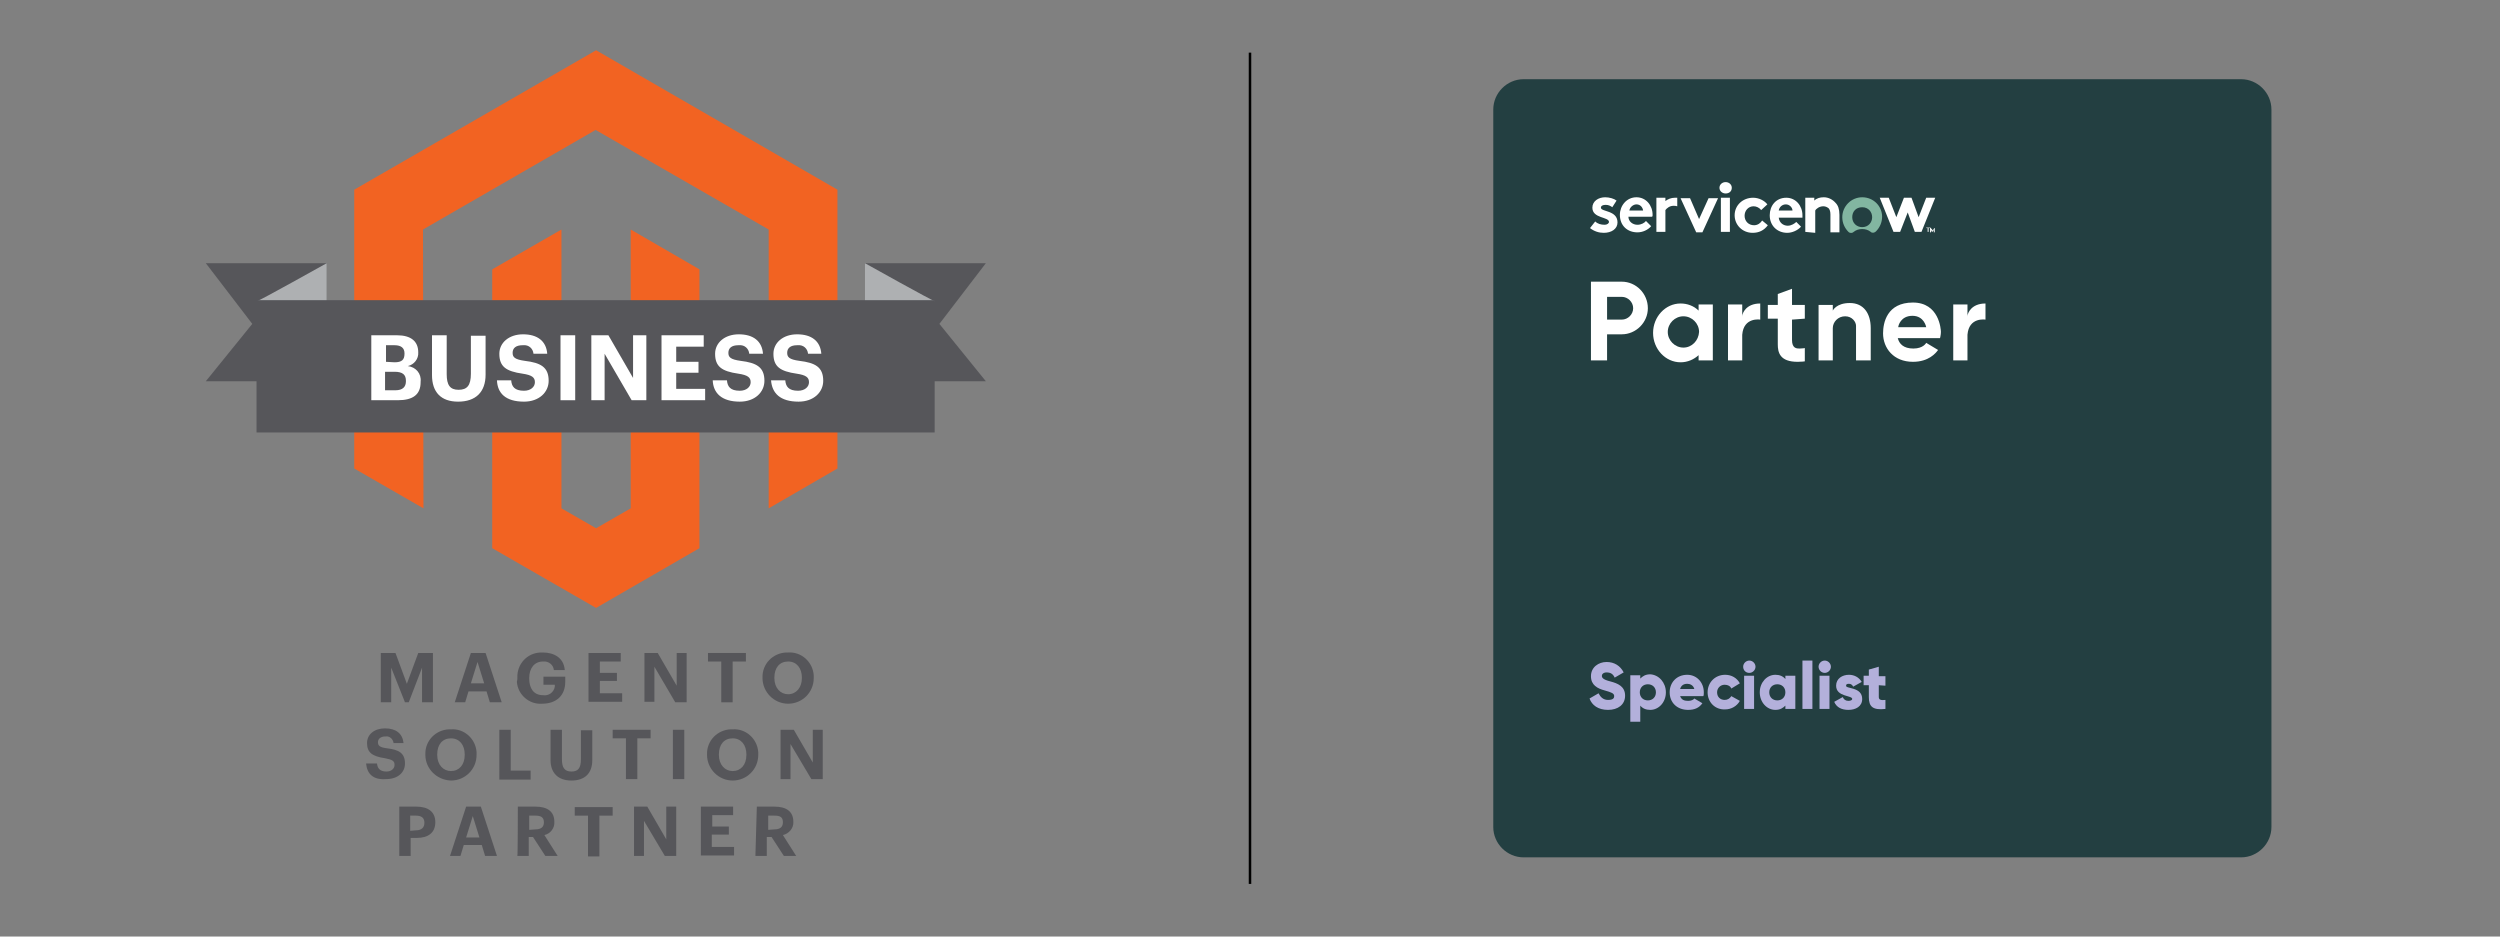 <?xml version="1.0" encoding="utf-8"?>
<!-- Generator: Adobe Illustrator 28.2.0, SVG Export Plug-In . SVG Version: 6.00 Build 0)  -->
<svg version="1.1" id="Layer_1" xmlns="http://www.w3.org/2000/svg" xmlns:xlink="http://www.w3.org/1999/xlink" x="0px" y="0px"
	 viewBox="0 0 527.2 197.5" style="enable-background:new 0 0 527.2 197.5;" xml:space="preserve">
<rect x="0" y="0" width="527.2" height="197.5" fill="#808080" stroke="none"/>
<style type="text/css">
	.st0{fill:none;stroke:#000000;stroke-width:0.53;stroke-miterlimit:10;}
	.st1{fill:#F26322;}
	.st2{fill:#56565A;}
	.st3{fill:#AEB0B2;}
	.st4{fill:#FFFFFF;}
	.st5{fill:#233F41;}
	.st6{fill:#82B6A1;}
	.st7{fill:#B3B0DB;}
</style>
<line class="st0" x1="263.6" y1="11.1" x2="263.6" y2="186.4"/>
<g>
	<g id="Logo">
		<polygon id="_Path_" class="st1" points="125.7,10.6 74.7,40 74.7,98.8 89.3,107.2 89.2,48.4 125.6,27.4 162.1,48.4 162.1,107.2 
			176.6,98.8 176.6,40 		"/>
		<polygon id="_Path_2" class="st1" points="133,107.2 125.7,111.4 118.4,107.2 118.4,48.4 103.8,56.8 103.8,115.6 125.7,128.2 
			147.5,115.6 147.5,56.8 133,48.4 		"/>
	</g>
	<g id="_Group_">
		<polygon id="_Path_3" class="st2" points="182.4,55.5 207.9,55.5 198.1,68.3 207.9,80.4 182.4,80.4 		"/>
		<path id="_Path_4" class="st3" d="M182.4,63.5h14.7c-0.4,0-14.7-8-14.7-8"/>
		<polygon id="_Path_5" class="st2" points="68.9,55.5 43.4,55.5 53.2,68.3 43.4,80.4 68.9,80.4 		"/>
		<path id="_Path_6" class="st3" d="M68.9,63.5H54.2c0.4,0,14.7-8,14.7-8"/>
		<rect id="_Rectangle_" x="54.1" y="63.3" class="st2" width="143" height="27.9"/>
	</g>
	<path class="st4" d="M78.3,70.7h5.4c3,0,4.5,1.3,4.5,3.6v0c0.1,1.4-0.9,2.6-2.2,2.9c1.7,0.2,2.9,1.6,2.7,3.3c0,0,0,0,0,0v0.1
		c0,2.6-1.6,3.8-4.8,3.8h-5.6V70.7z M83.2,76.4c1.5,0,2.1-0.5,2.1-1.8v-0.1c0-1.1-0.7-1.7-2.1-1.7h-1.8v3.5L83.2,76.4z M83.4,82.3
		c1.5,0,2.2-0.7,2.2-1.9v-0.1c0-1.3-0.7-1.9-2.4-1.9h-2v3.9L83.4,82.3L83.4,82.3z"/>
	<path class="st4" d="M91.1,79.1v-8.4h3.1v8.2c0,2.3,0.7,3.3,2.5,3.3s2.6-0.9,2.6-3.4v-8h3.1V79c0,3.7-2.1,5.7-5.8,5.7
		C93,84.7,91.1,82.7,91.1,79.1z"/>
	<path class="st4" d="M104.8,80.2h3c0.1,1.3,0.7,2.2,2.7,2.2c1.4,0,2.3-0.8,2.3-1.8s-0.6-1.5-2.6-1.8c-3.5-0.5-4.9-1.5-4.9-4.2
		c0-2.3,2-4.1,5-4.1c3,0,4.9,1.4,5.1,4.1h-2.9c-0.1-1.1-1-1.9-2.1-1.8c-0.1,0-0.1,0-0.2,0c-1.4,0-2.1,0.6-2.1,1.6
		c0,0.9,0.4,1.4,2.6,1.7c3.3,0.4,5,1.3,5,4.2c0,2.4-2,4.4-5.2,4.4C106.6,84.7,104.9,82.9,104.8,80.2z"/>
	<path class="st4" d="M118.2,70.7h3.1v13.7h-3.1V70.7z"/>
	<path class="st4" d="M124.7,70.7h3.6l5.2,9v-9h2.8v13.7h-3.1l-5.7-9.8v9.8h-2.8V70.7z"/>
	<path class="st4" d="M139.5,70.7h8.9v2.4h-5.8v3.2h4.7v2.3h-4.7V82h6.1v2.4h-9.2C139.5,84.4,139.5,70.7,139.5,70.7z"/>
	<path class="st4" d="M150.3,80.2h3c0.1,1.3,0.7,2.2,2.7,2.2c1.4,0,2.3-0.8,2.3-1.8s-0.6-1.5-2.6-1.8c-3.5-0.5-4.9-1.5-4.9-4.2
		c0-2.3,2-4.1,5-4.1c3,0,4.9,1.4,5.1,4.1h-2.9c-0.1-1.1-1-1.9-2.1-1.8c-0.1,0-0.1,0-0.2,0c-1.4,0-2.1,0.6-2.1,1.6
		c0,0.9,0.4,1.4,2.6,1.7c3.3,0.4,5,1.3,5,4.2c0,2.4-2,4.4-5.2,4.4C152.2,84.7,150.4,82.9,150.3,80.2z"/>
	<path class="st4" d="M162.6,80.2h3c0.1,1.3,0.7,2.2,2.7,2.2c1.4,0,2.3-0.8,2.3-1.8s-0.6-1.5-2.6-1.8c-3.5-0.5-4.9-1.5-4.9-4.2
		c0-2.3,2-4.1,5-4.1c3,0,4.9,1.4,5.1,4.1h-2.8c-0.1-1.1-1-1.9-2.1-1.8c-0.1,0-0.1,0-0.2,0c-1.4,0-2.1,0.6-2.1,1.6
		c0,0.9,0.4,1.4,2.6,1.7c3.3,0.4,5,1.3,5,4.2c0,2.4-2,4.4-5.2,4.4C164.5,84.7,162.8,82.9,162.6,80.2z"/>
	<path class="st2" d="M80.3,137.7h3.1l2.4,6.5l2.4-6.5h3.1v10.4H89v-7.3l-2.8,7.3h-0.8l-2.9-7.3v7.3h-2.2V137.7z"/>
	<path class="st2" d="M99.3,137.7h3.1l3.4,10.4h-2.5l-0.7-2.3h-3.8l-0.7,2.3h-2.2L99.3,137.7z M99.3,144.1h2.8l-1.4-4.5L99.3,144.1z
		"/>
	<path class="st2" d="M109.1,143v-0.1c-0.1-2.8,2-5.2,4.9-5.3c0.2,0,0.3,0,0.5,0c2.3,0,4.4,1.1,4.6,3.7h-2.3
		c-0.1-1.1-1.1-1.9-2.2-1.8c0,0,0,0-0.1,0c-1.8,0-2.9,1.4-2.9,3.5v0.1c0,2,0.9,3.5,2.9,3.5c1.2,0.2,2.3-0.6,2.5-1.8
		c0-0.1,0-0.2,0-0.4h-2.4v-1.7h4.6v1.1c0,2.8-1.8,4.6-4.9,4.6c-2.7,0.2-5.1-1.9-5.3-4.6C109.1,143.4,109.1,143.2,109.1,143z"/>
	<path class="st2" d="M124.1,137.7h6.8v1.8h-4.4v2.4h3.6v1.7h-3.6v2.6h4.7v1.8h-7.1V137.7z"/>
	<path class="st2" d="M135.9,137.7h2.8l4,6.9v-6.9h2.1v10.4h-2.4l-4.4-7.5v7.4h-2.1L135.9,137.7L135.9,137.7z"/>
	<path class="st2" d="M152.1,139.5h-2.8v-1.8h8v1.8h-2.8v8.6h-2.4V139.5z"/>
	<path class="st2" d="M160.8,143v-0.1c-0.1-2.9,2.2-5.2,5-5.3c0.1,0,0.3,0,0.4,0c2.8-0.2,5.2,2,5.4,4.8c0,0.2,0,0.3,0,0.5v0.1
		c0,3-2.4,5.4-5.4,5.4S160.8,145.9,160.8,143C160.8,142.9,160.8,143,160.8,143z M169.1,143v-0.1c0-2-1.1-3.4-2.9-3.4
		s-2.9,1.3-2.9,3.4v0.1c0,2.1,1.3,3.4,2.9,3.4C167.9,146.4,169.1,145,169.1,143L169.1,143L169.1,143z"/>
	<path class="st2" d="M77.2,161h2.3c0.1,0.9,0.5,1.7,2,1.7c1,0,1.7-0.6,1.7-1.4s-0.4-1.1-2-1.4c-2.7-0.4-3.8-1.2-3.8-3.2
		c0-1.8,1.5-3.1,3.8-3.1s3.7,1.1,3.9,3.1h-2.1c-0.1-0.8-0.8-1.5-1.6-1.4c0,0-0.1,0-0.1,0c-1,0-1.6,0.5-1.6,1.2s0.3,1.1,1.9,1.3
		c2.5,0.3,3.8,1,3.8,3.2c0,1.9-1.5,3.3-4,3.3C78.7,164.5,77.4,163.2,77.2,161z"/>
	<path class="st2" d="M89.7,159.2v-0.1c-0.1-2.9,2.2-5.2,5-5.3c0.1,0,0.3,0,0.4,0c2.8-0.2,5.2,2,5.4,4.8c0,0.2,0,0.3,0,0.5v0.1
		c0,3-2.4,5.4-5.4,5.4C92.1,164.5,89.7,162.1,89.7,159.2L89.7,159.2z M98,159.2v-0.1c0-2-1.1-3.4-2.9-3.4c-1.8,0-2.9,1.3-2.9,3.4
		v0.1c0,2.1,1.3,3.4,2.9,3.4C96.8,162.6,98,161.3,98,159.2L98,159.2L98,159.2z"/>
	<path class="st2" d="M105.3,153.9h2.4v8.6h4.2v1.9h-6.6L105.3,153.9L105.3,153.9z"/>
	<path class="st2" d="M116.1,160.3v-6.4h2.4v6.2c0,1.7,0.5,2.6,2,2.6c1.4,0,2-0.7,2-2.6V154h2.4v6.3c0,2.8-1.6,4.3-4.4,4.3
		S116.1,163,116.1,160.3z"/>
	<path class="st2" d="M132,155.7h-2.8v-1.8h8v1.8h-2.8v8.6H132L132,155.7L132,155.7z"/>
	<path class="st2" d="M141.9,153.9h2.4v10.4h-2.4V153.9z"/>
	<path class="st2" d="M149.1,159.2v-0.1c-0.1-2.9,2.2-5.2,5-5.3c0.1,0,0.3,0,0.4,0c2.8-0.2,5.2,2,5.4,4.8c0,0.2,0,0.3,0,0.5v0.1
		c0,3-2.4,5.4-5.4,5.4S149.1,162.1,149.1,159.2L149.1,159.2z M157.4,159.2v-0.1c0-2-1.1-3.4-2.9-3.4s-2.9,1.3-2.9,3.4v0.1
		c0,2.1,1.3,3.4,2.9,3.4C156.2,162.6,157.4,161.3,157.4,159.2L157.4,159.2z"/>
	<path class="st2" d="M164.6,153.9h2.8l4,6.9v-6.9h2.1v10.4h-2.4l-4.4-7.4v7.4h-2.1L164.6,153.9z"/>
	<path class="st2" d="M84.2,170.1h3.6c2.5,0,4,1.1,4,3.3l0,0c0,2.2-1.5,3.3-3.9,3.3h-1.3v3.8h-2.4V170.1z M87.7,175.1
		c1.2,0,1.8-0.6,1.8-1.6l0,0c0-1.1-0.7-1.5-1.8-1.5h-1.2v3.2L87.7,175.1z"/>
	<path class="st2" d="M98.3,170.1h3.1l3.4,10.4h-2.5l-0.7-2.3h-3.8l-0.7,2.3h-2.2L98.3,170.1z M98.3,176.6h2.8l-1.4-4.5L98.3,176.6z
		"/>
	<path class="st2" d="M109.2,170.1h3.7c2.5,0,4,1,4,3.2l0,0c0.1,1.3-0.8,2.5-2.1,2.8l2.8,4.4h-2.6l-2.6-4h-0.9v4h-2.4
		C109.2,180.5,109.2,170.1,109.2,170.1z M112.9,174.9c1.2,0,1.8-0.5,1.8-1.5l0,0c0-1.1-0.7-1.4-1.8-1.4h-1.3v3L112.9,174.9z"/>
	<path class="st2" d="M124,172h-2.8v-1.8h8v1.8h-2.8v8.6H124L124,172L124,172z"/>
	<path class="st2" d="M133.7,170.1h2.8l4,6.9v-6.9h2.1v10.4h-2.4l-4.4-7.4v7.4h-2.1L133.7,170.1L133.7,170.1z"/>
	<path class="st2" d="M147.8,170.1h6.8v1.8h-4.4v2.4h3.5v1.7h-3.6v2.6h4.7v1.8h-7V170.1z"/>
	<path class="st2" d="M159.6,170.1h3.7c2.5,0,4,1,4,3.2l0,0c0.1,1.3-0.9,2.5-2.2,2.8l2.8,4.4h-2.6l-2.6-4h-1v4h-2.4L159.6,170.1z
		 M163.3,174.9c1.2,0,1.8-0.5,1.8-1.5l0,0c0-1.1-0.6-1.4-1.8-1.4H162v3L163.3,174.9z"/>
</g>
<path class="st5" d="M321.3,180.8h151.3c3.5,0,6.4-2.9,6.4-6.4V23.1c0-3.5-2.9-6.4-6.4-6.4H321.3c-3.5,0-6.4,2.9-6.4,6.4v151.3
	C314.9,177.9,317.8,180.8,321.3,180.8z"/>
<g>
	<g>
		<path class="st4" d="M353.2,41.7c-0.8,0-1.5,0.3-2,0.7v-0.7h-1.9v7.2h1.9v-4.6c0.3-0.4,0.9-0.9,1.7-0.9c0.3,0,0.5,0,0.8,0.1v-1.8
			C353.6,41.7,353.4,41.7,353.2,41.7 M336.4,46.7c0.5,0.5,1.2,0.7,2,0.7c0.5,0,0.9-0.3,0.9-0.6c0-1.1-3.5-0.7-3.5-3
			c0-1.4,1.3-2.2,2.7-2.2c0.9,0,1.9,0.3,2.4,0.7l-0.9,1.4c-0.4-0.3-0.8-0.5-1.4-0.5s-1,0.2-1,0.6c0,0.9,3.5,0.5,3.5,3.1
			c0,1.4-1.3,2.2-2.9,2.2c-1,0-2-0.3-2.9-1L336.4,46.7z M348.5,45.3c0-2-1.4-3.7-3.4-3.7c-2.1,0-3.5,1.8-3.5,3.7
			c0,2.3,1.6,3.7,3.7,3.7c1.1,0,2.2-0.5,2.9-1.3l-1.1-1.1c-0.3,0.4-1,0.8-1.8,0.8c-1,0-1.9-0.7-1.9-1.7h5
			C348.5,45.6,348.5,45.5,348.5,45.3 M343.6,44.4c0.1-0.7,0.8-1.3,1.5-1.3c0.8,0,1.3,0.6,1.4,1.3H343.6z M358.3,46.2l2-4.4h2
			l-3.3,7.2h-1.3l-3.3-7.2h2L358.3,46.2z M363.9,38.4c0.7,0,1.3,0.5,1.3,1.2s-0.5,1.2-1.3,1.2c-0.7,0-1.3-0.5-1.3-1.2
			S363.2,38.4,363.9,38.4 M362.9,41.7h1.9v7.2h-1.9V41.7z M372.8,47.5c-0.8,1.1-1.9,1.6-3.2,1.6c-2.2,0-3.8-1.7-3.8-3.7
			c0-2.1,1.7-3.7,3.9-3.7c1.2,0,2.4,0.6,3,1.4l-1.3,1.2c-0.4-0.5-1-0.8-1.6-0.8c-1.1,0-1.9,0.9-1.9,2c0,1.1,0.8,2,2,2
			c0.8,0,1.4-0.5,1.7-1L372.8,47.5z M379.8,47.8c-0.7,0.8-1.9,1.3-2.9,1.3c-2.1,0-3.7-1.5-3.7-3.7c0-2,1.3-3.7,3.5-3.7
			c2,0,3.4,1.7,3.4,3.7c0,0.2,0,0.4,0,0.5h-5c0.1,1,0.9,1.7,1.9,1.7c0.8,0,1.5-0.5,1.8-0.8L379.8,47.8z M378,44.4
			c0-0.6-0.6-1.3-1.4-1.3s-1.4,0.6-1.5,1.3H378z M380.7,48.9v-7.2h1.9v0.6c0.5-0.5,1.2-0.7,2-0.7c1,0,1.9,0.5,2.5,1.2
			c0.5,0.5,0.8,1.3,0.8,2.5V49h-1.9v-3.8c0-0.7-0.2-1.1-0.4-1.3c-0.3-0.2-0.6-0.4-1.1-0.4c-0.8,0-1.5,0.5-1.7,0.9v4.7L380.7,48.9
			L380.7,48.9z"/>
		<path class="st6" d="M392.7,41.6c-2.3,0-4.2,1.9-4.2,4.2c0,1.2,0.5,2.3,1.3,3.1c0.3,0.3,0.8,0.3,1.1,0c0.5-0.4,1.1-0.6,1.8-0.6
			c0.7,0,1.3,0.2,1.8,0.6c0.3,0.3,0.8,0.2,1.1-0.1c0.8-0.8,1.3-1.9,1.3-3.1C396.9,43.5,395.1,41.6,392.7,41.6 M392.7,47.9
			c-1.2,0-2.1-0.9-2.1-2.1s0.8-2.1,2.1-2.1s2.1,1,2.1,2.1C394.8,46.9,394,47.9,392.7,47.9"/>
		<path class="st4" d="M400.7,48.9h-1.4l-2.9-7.2h1.9l1.6,4.1l1.6-4.1h1.6l1.5,4.1l1.6-4.1h1.9l-2.9,7.2h-1.4l-1.5-4.1L400.7,48.9z"
			/>
	</g>
	<path class="st4" d="M407,48v0.1h-0.3v0.8h-0.2v-0.8h-0.3V48H407z M407.6,48.6l0.3-0.5h0.1v0.9h-0.2v-0.5l-0.3,0.4h-0.1l-0.2-0.4
		v0.5h-0.2V48h0.1L407.6,48.6z"/>
</g>
<path class="st4" d="M342,59.4h-3.1h-3.3h-0.1V76h3.4v-5.5h3.1c3,0,5.5-2.5,5.5-5.5C347.5,61.9,345,59.4,342,59.4z M342,67.4h-3.1
	v-4.8h3.1c1.3,0,2.4,1.1,2.4,2.4C344.4,66.3,343.3,67.4,342,67.4z"/>
<path class="st4" d="M358.2,64.2v1.3c-1-1-2.4-1.5-3.8-1.5c-3.2,0-5.8,2.8-5.8,6.2c0,3.4,2.6,6.2,5.8,6.2c1.5,0,2.8-0.6,3.8-1.5V76
	h3V64.2H358.2z M355,73.3c-1.8,0-3.3-1.5-3.3-3.3c0-1.8,1.5-3.3,3.3-3.3s3.3,1.5,3.3,3.3C358.2,71.8,356.8,73.3,355,73.3z"/>
<path class="st4" d="M367.5,66.2c0,0-0.1,0.2-0.1,0.6v-2.6h-3V76h3v-5.4c0.3-3.8,3.8-3.2,3.8-3.2s0-1.4,0-3.4
	C368.1,64,367.5,66.2,367.5,66.2z"/>
<path class="st4" d="M415,66.2c0,0-0.1,0.2-0.1,0.6v-2.6h-3V76h3v-5.4c0.3-3.8,3.8-3.2,3.8-3.2s0-1.4,0-3.4
	C415.6,64,415,66.2,415,66.2z"/>
<path class="st4" d="M380.6,67.2v-2.9h-2.7v-3.4l-3,1.1v2.3h-2.1v2.9h2.1v3.5c0,0,0,0.2,0,1.9s0.4,3.7,4.2,3.7
	c0.9,0,1.5-0.1,1.5-0.1v-2.8c0,0-0.5,0.1-1.1,0.1s-1.6,0-1.6-1.8v-4.3L380.6,67.2L380.6,67.2z"/>
<path class="st4" d="M390.1,63.9c-2.9,0-3.6,1.6-3.6,1.6v-1.2h-3V76h3v-6.8c0-1.3,1.1-2.5,2.6-2.5c1.5,0,2.3,1.2,2.3,2s0,7.3,0,7.3
	h3.1c0,0,0-3.7,0-6.8S393,63.9,390.1,63.9z"/>
<path class="st4" d="M409.3,70c0-0.6-0.4-6.2-5.9-6.2s-6.3,4.3-6.3,6.5c0,3.1,2.2,6,6.3,6c3.3,0,4.8-1.8,5.3-2.5l-2.5-1.5
	c0,0-0.6,1.2-2.7,1.2s-3-1-3.3-2.2h8.9C409.1,71.4,409.3,70.6,409.3,70z M400.3,69c0-0.3,0.5-2.4,3-2.4c2.5,0,2.9,2.4,2.9,2.4H400.3
	z"/>
<g>
	<g>
		<path class="st7" d="M335.2,147.3l1.9-1.1c0.4,0.8,1,1.4,2,1.4c1.1,0,1.3-0.4,1.3-0.8c0-0.6-0.6-0.8-2-1.2c-1.5-0.4-2.9-1.1-2.9-3
			c0-1.9,1.6-3,3.3-3c1.6,0,2.9,0.8,3.6,2.2l-1.9,1.1c-0.3-0.7-0.8-1.1-1.7-1.1c-0.7,0-1,0.4-1,0.7c0,0.4,0.2,0.8,1.8,1.2
			c1.5,0.4,3.1,1,3.1,3c0,1.9-1.5,3-3.6,3C337,149.7,335.7,148.7,335.2,147.3z"/>
		<path class="st7" d="M351.3,146c0,2.1-1.5,3.7-3.3,3.7c-0.9,0-1.6-0.3-2.1-0.9v3.4h-2.1v-9.8h2.1v0.7c0.5-0.5,1.1-0.9,2.1-0.9
			C349.8,142.3,351.3,143.9,351.3,146z M349.2,146c0-1-0.7-1.7-1.7-1.7s-1.7,0.7-1.7,1.7s0.7,1.7,1.7,1.7
			C348.5,147.7,349.2,147,349.2,146z"/>
		<path class="st7" d="M356,147.8c0.6,0,1.1-0.2,1.3-0.5l1.7,1c-0.7,1-1.7,1.4-3,1.4c-2.4,0-3.9-1.6-3.9-3.7c0-2.1,1.5-3.7,3.7-3.7
			c2,0,3.5,1.6,3.5,3.7c0,0.3,0,0.6-0.1,0.8h-4.9C354.6,147.6,355.2,147.8,356,147.8z M357.3,145.3c-0.2-0.8-0.9-1.1-1.5-1.1
			c-0.8,0-1.3,0.4-1.5,1.1H357.3z"/>
		<path class="st7" d="M360.1,146c0-2.1,1.6-3.7,3.7-3.7c1.4,0,2.5,0.7,3.1,1.8l-1.8,1.1c-0.2-0.5-0.7-0.8-1.4-0.8
			c-0.9,0-1.6,0.7-1.6,1.6c0,1,0.7,1.6,1.6,1.6c0.6,0,1.1-0.3,1.4-0.8l1.8,1c-0.6,1.1-1.8,1.8-3.1,1.8
			C361.7,149.7,360.1,148.1,360.1,146z"/>
		<path class="st7" d="M367.6,140.6c0-0.7,0.6-1.3,1.3-1.3c0.7,0,1.3,0.6,1.3,1.3s-0.6,1.3-1.3,1.3
			C368.1,141.9,367.6,141.3,367.6,140.6z M367.8,142.5h2.1v7h-2.1V142.5z"/>
		<path class="st7" d="M378.6,142.5v7h-2.1v-0.7c-0.5,0.5-1.1,0.9-2.1,0.9c-1.8,0-3.3-1.6-3.3-3.7s1.5-3.7,3.3-3.7
			c0.9,0,1.6,0.3,2.1,0.9v-0.7H378.6z M376.5,146c0-1-0.7-1.7-1.7-1.7c-1,0-1.7,0.7-1.7,1.7s0.7,1.7,1.7,1.7
			C375.8,147.7,376.5,147,376.5,146z"/>
		<path class="st7" d="M380.1,139.3h2.1v10.2h-2.1V139.3z"/>
		<path class="st7" d="M383.5,140.6c0-0.7,0.6-1.3,1.3-1.3c0.7,0,1.3,0.6,1.3,1.3s-0.6,1.3-1.3,1.3
			C384.1,141.9,383.5,141.3,383.5,140.6z M383.7,142.5h2.1v7h-2.1V142.5z"/>
		<path class="st7" d="M392.7,147.4c0,1.6-1.4,2.3-2.9,2.3c-1.4,0-2.5-0.5-3-1.7l1.8-1c0.2,0.5,0.6,0.8,1.2,0.8
			c0.5,0,0.8-0.2,0.8-0.4c0-0.8-3.4-0.4-3.4-2.8c0-1.5,1.3-2.3,2.7-2.3c1.1,0,2.1,0.5,2.7,1.5l-1.8,1c-0.2-0.4-0.5-0.6-0.9-0.6
			c-0.4,0-0.6,0.1-0.6,0.4C389.2,145.3,392.7,144.8,392.7,147.4z"/>
		<path class="st7" d="M396.2,144.5v2.5c0,0.6,0.5,0.7,1.4,0.6v1.9c-2.7,0.3-3.5-0.5-3.5-2.5v-2.5H393v-2h1.1v-1.3l2.1-0.6v2h1.4v2
			L396.2,144.5L396.2,144.5z"/>
	</g>
</g>
</svg>
